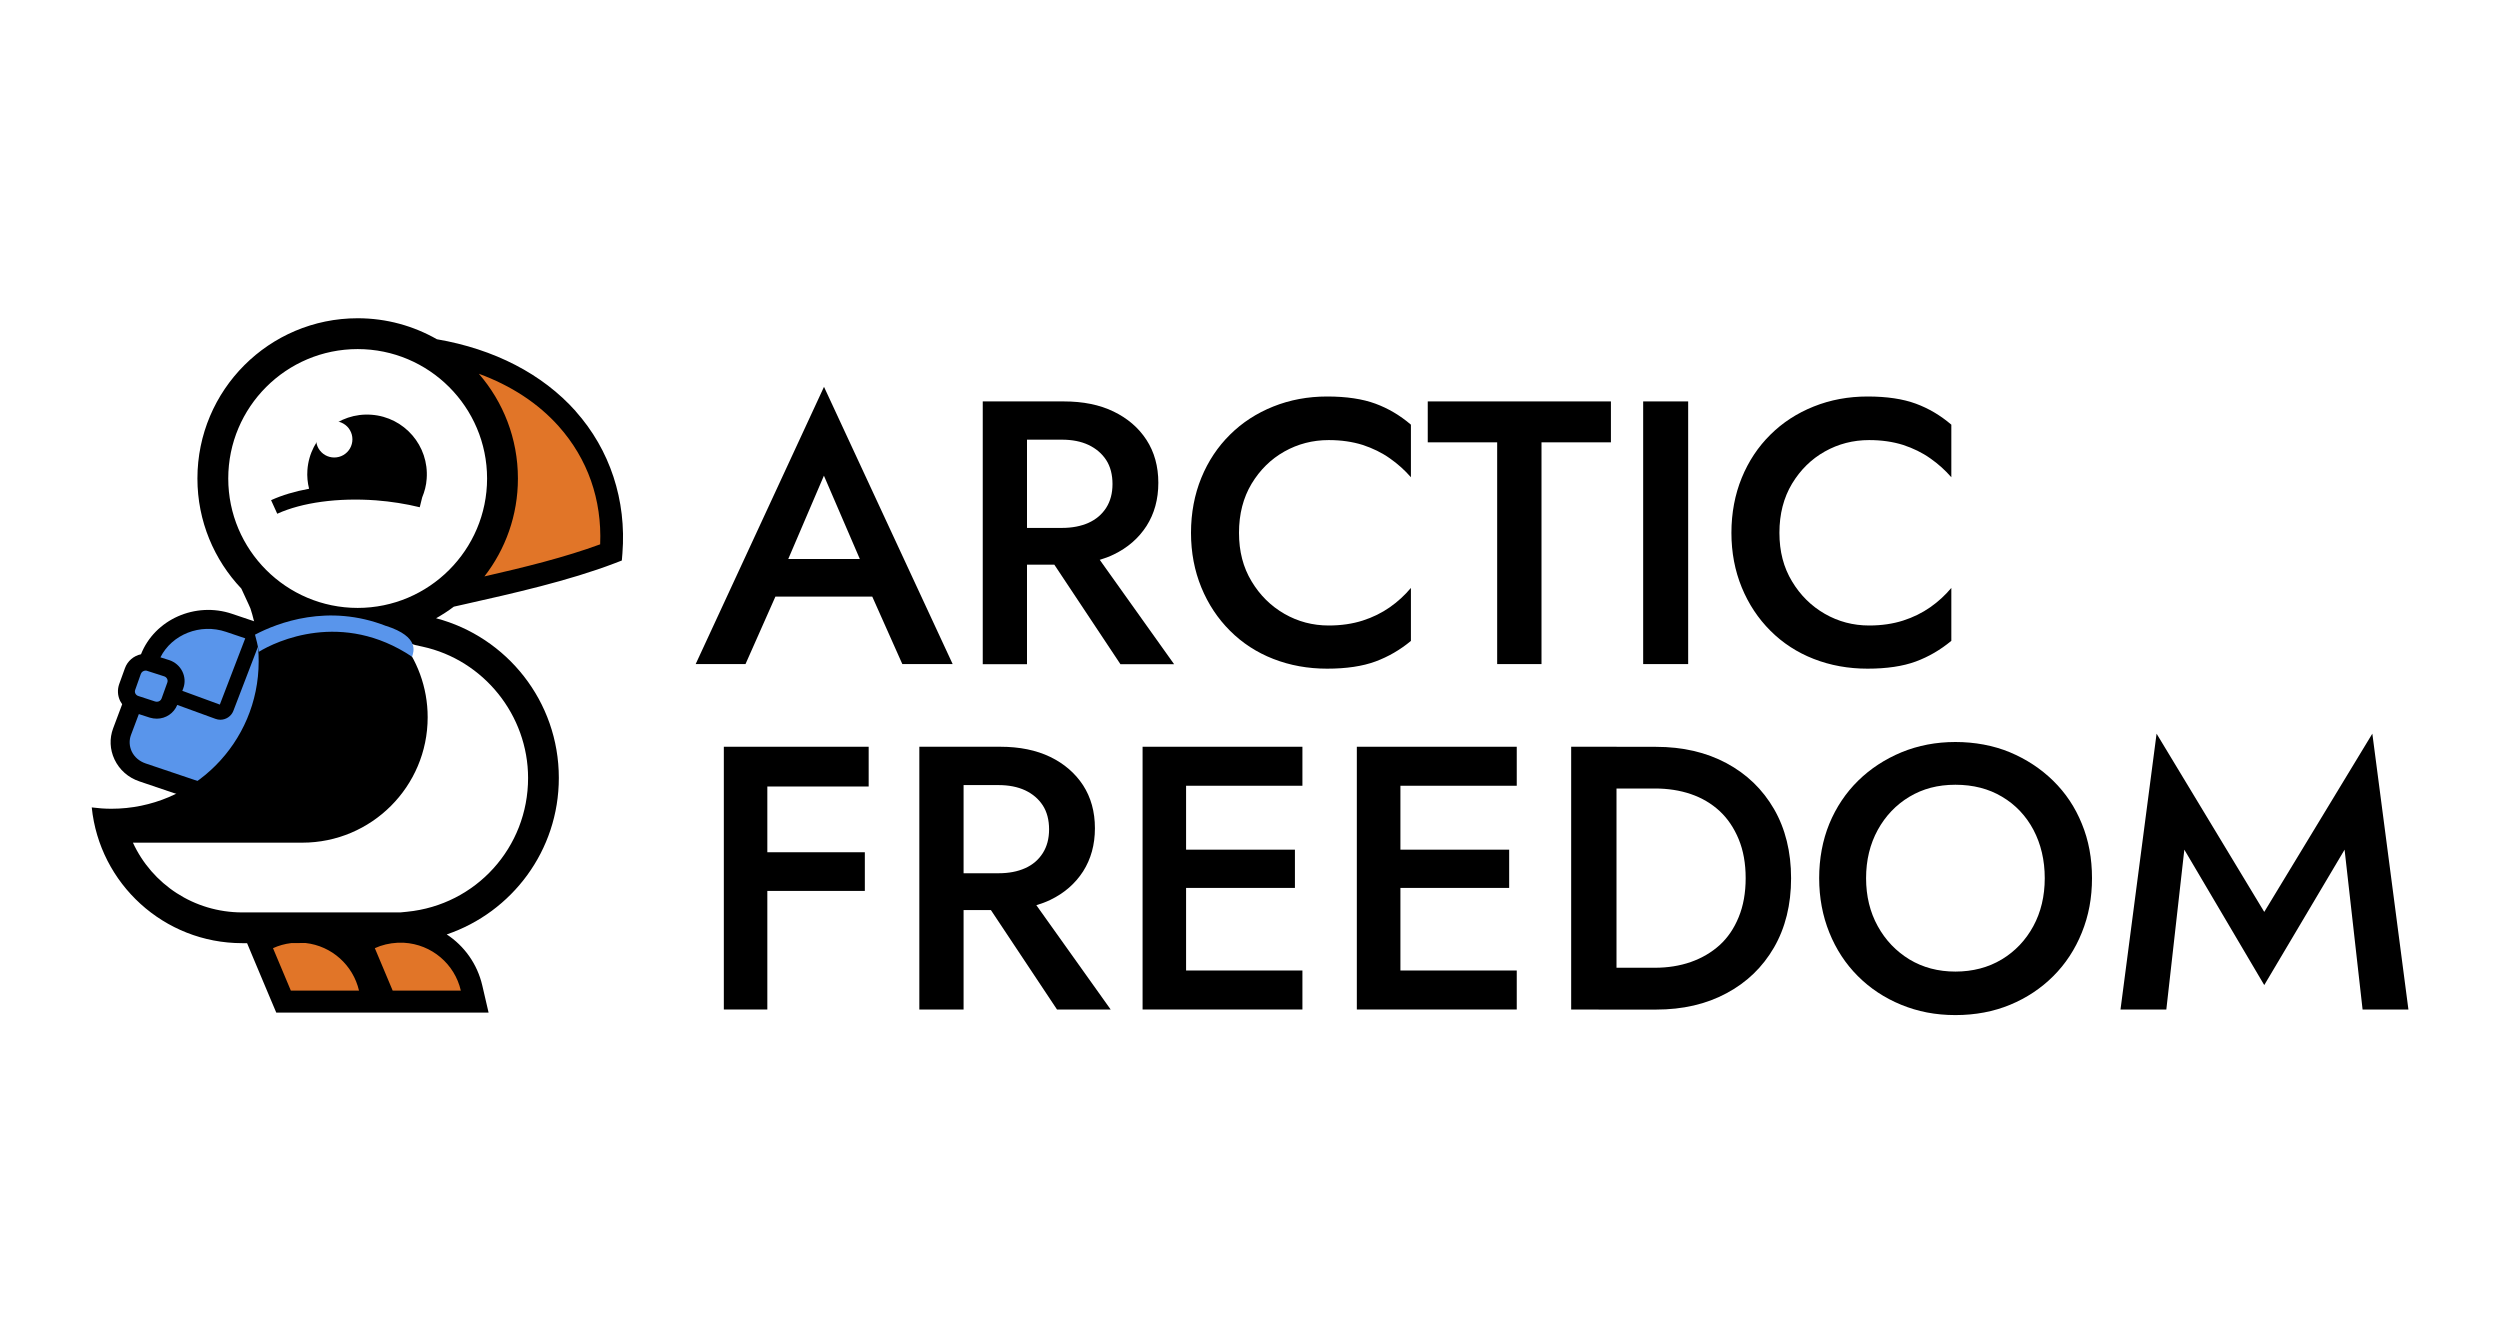 <?xml version="1.0" encoding="UTF-8"?>
<!DOCTYPE svg PUBLIC "-//W3C//DTD SVG 1.1//EN" "http://www.w3.org/Graphics/SVG/1.1/DTD/svg11.dtd">
<svg version="1.2" width="300mm" height="160mm" viewBox="0 0 30000 16000" preserveAspectRatio="xMidYMid" fill-rule="evenodd" stroke-width="28.222" stroke-linejoin="round" xmlns="http://www.w3.org/2000/svg" xmlns:ooo="http://xml.openoffice.org/svg/export" xmlns:xlink="http://www.w3.org/1999/xlink" xmlns:presentation="http://sun.com/xmlns/staroffice/presentation" xmlns:smil="http://www.w3.org/2001/SMIL20/" xmlns:anim="urn:oasis:names:tc:opendocument:xmlns:animation:1.0" xmlns:svg="urn:oasis:names:tc:opendocument:xmlns:svg-compatible:1.0" xml:space="preserve">
 <rect x="0" y="0" width="30000" height="16000" fill="#333333" stroke="none"/>
 <defs class="ClipPathGroup">
  <clipPath id="presentation_clip_path" clipPathUnits="userSpaceOnUse">
   <rect x="0" y="0" width="30000" height="16000"/>
  </clipPath>
  <clipPath id="presentation_clip_path_shrink" clipPathUnits="userSpaceOnUse">
   <rect x="30" y="16" width="29940" height="15968"/>
  </clipPath>
 </defs>
 <defs class="TextShapeIndex">
  <g ooo:slide="id1" ooo:id-list="id3"/>
 </defs>
 <defs class="EmbeddedBulletChars">
  <g id="bullet-char-template-57356" transform="scale(0,-0)">
   <path d="M 580,1141 L 1163,571 580,0 -4,571 580,1141 Z"/>
  </g>
  <g id="bullet-char-template-57354" transform="scale(0,-0)">
   <path d="M 8,1128 L 1137,1128 1137,0 8,0 8,1128 Z"/>
  </g>
  <g id="bullet-char-template-10146" transform="scale(0,-0)">
   <path d="M 174,0 L 602,739 174,1481 1456,739 174,0 Z M 1358,739 L 309,1346 659,739 1358,739 Z"/>
  </g>
  <g id="bullet-char-template-10132" transform="scale(0,-0)">
   <path d="M 2015,739 L 1276,0 717,0 1260,543 174,543 174,936 1260,936 717,1481 1274,1481 2015,739 Z"/>
  </g>
  <g id="bullet-char-template-10007" transform="scale(0,-0)">
   <path d="M 0,-2 C -7,14 -16,27 -25,37 L 356,567 C 262,823 215,952 215,954 215,979 228,992 255,992 264,992 276,990 289,987 310,991 331,999 354,1012 L 381,999 492,748 772,1049 836,1024 860,1049 C 881,1039 901,1025 922,1006 886,937 835,863 770,784 769,783 710,716 594,584 L 774,223 C 774,196 753,168 711,139 L 727,119 C 717,90 699,76 672,76 641,76 570,178 457,381 L 164,-76 C 142,-110 111,-127 72,-127 30,-127 9,-110 8,-76 1,-67 -2,-52 -2,-32 -2,-23 -1,-13 0,-2 Z"/>
  </g>
  <g id="bullet-char-template-10004" transform="scale(0,-0)">
   <path d="M 285,-33 C 182,-33 111,30 74,156 52,228 41,333 41,471 41,549 55,616 82,672 116,743 169,778 240,778 293,778 328,747 346,684 L 369,508 C 377,444 397,411 428,410 L 1163,1116 C 1174,1127 1196,1133 1229,1133 1271,1133 1292,1118 1292,1087 L 1292,965 C 1292,929 1282,901 1262,881 L 442,47 C 390,-6 338,-33 285,-33 Z"/>
  </g>
  <g id="bullet-char-template-9679" transform="scale(0,-0)">
   <path d="M 813,0 C 632,0 489,54 383,161 276,268 223,411 223,592 223,773 276,916 383,1023 489,1130 632,1184 813,1184 992,1184 1136,1130 1245,1023 1353,916 1407,772 1407,592 1407,412 1353,268 1245,161 1136,54 992,0 813,0 Z"/>
  </g>
  <g id="bullet-char-template-8226" transform="scale(0,-0)">
   <path d="M 346,457 C 273,457 209,483 155,535 101,586 74,649 74,723 74,796 101,859 155,911 209,963 273,989 346,989 419,989 480,963 531,910 582,859 608,796 608,723 608,648 583,586 532,535 482,483 420,457 346,457 Z"/>
  </g>
  <g id="bullet-char-template-8211" transform="scale(0,-0)">
   <path d="M -4,459 L 1135,459 1135,606 -4,606 -4,459 Z"/>
  </g>
  <g id="bullet-char-template-61548" transform="scale(0,-0)">
   <path d="M 173,740 C 173,903 231,1043 346,1159 462,1274 601,1332 765,1332 928,1332 1067,1274 1183,1159 1299,1043 1357,903 1357,740 1357,577 1299,437 1183,322 1067,206 928,148 765,148 601,148 462,206 346,322 231,437 173,577 173,740 Z"/>
  </g>
 </defs>
 <g>
  <g id="id2" class="Master_Slide">
   <g id="bg-id2" class="Background"/>
   <g id="bo-id2" class="BackgroundObjects"/>
  </g>
 </g>
 <g class="SlideGroup">
  <g>
   <g id="container-id1">
    <g id="id1" class="Slide" clip-path="url(#presentation_clip_path)">
     <g class="Page">
      <g class="Graphic">
       <g id="id3">
        <rect class="BoundingBox" stroke="none" fill="none" x="-10412" y="-6300" width="50826" height="28601"/>
        <path fill="rgb(255,255,255)" stroke="none" d="M -10399,-6287 L 40400,-6287 40400,22287 -10399,22287 -10399,-6287 Z"/>
        <path fill="rgb(0,0,0)" stroke="none" d="M 11432,7969 L 9888,4642 8348,7969 8946,7969 9305,7159 10467,7159 10828,7969 11432,7969 11432,7969 Z M 10318,6708 L 9459,6708 9887,5708 10318,6708 10318,6708 Z"/>
        <path fill="rgb(0,0,0)" stroke="none" d="M 13197,6718 C 13256,6700 13311,6680 13364,6654 13532,6573 13663,6459 13758,6312 13852,6165 13900,5992 13900,5794 13900,5596 13852,5424 13758,5279 13663,5133 13531,5020 13364,4939 13196,4857 12996,4817 12765,4817 L 11793,4817 11793,7970 12324,7970 12324,6776 12652,6776 13445,7970 14089,7970 13197,6718 13197,6718 Z M 12324,5276 L 12743,5276 C 12866,5276 12973,5297 13062,5339 13152,5382 13223,5442 13274,5520 13325,5598 13350,5697 13350,5808 13350,5919 13325,6014 13274,6094 13223,6173 13153,6233 13062,6274 12972,6314 12866,6335 12743,6335 L 12324,6335 12324,5277 12324,5276 Z"/>
        <path fill="rgb(0,0,0)" stroke="none" d="M 16931,7690 L 16931,7055 C 16858,7142 16774,7220 16678,7287 16582,7354 16474,7408 16352,7447 16230,7486 16094,7506 15945,7506 15752,7506 15575,7459 15413,7366 15251,7273 15119,7143 15019,6976 L 15019,6976 C 14918,6809 14868,6618 14868,6393 14868,6168 14919,5972 15019,5805 15120,5638 15251,5509 15413,5418 15575,5327 15752,5281 15945,5281 16095,5281 16230,5301 16352,5339 16473,5379 16582,5432 16678,5500 16774,5567 16858,5643 16931,5727 L 16931,5096 C 16801,4985 16660,4901 16505,4844 16350,4787 16157,4758 15926,4758 15695,4758 15480,4798 15280,4878 15080,4958 14907,5070 14760,5216 14613,5361 14498,5534 14416,5734 14334,5934 14292,6157 14292,6394 14292,6631 14334,6849 14416,7049 14498,7249 14613,7422 14760,7569 14907,7716 15080,7829 15280,7907 15480,7985 15695,8024 15926,8024 16157,8024 16350,7995 16505,7938 16659,7881 16801,7799 16931,7691 L 16931,7690 Z"/>
        <path fill="rgb(0,0,0)" stroke="none" d="M 19331,4817 L 17133,4817 17133,5308 17966,5308 17966,7969 18498,7969 18498,5308 19331,5308 19331,4817 19331,4817 Z"/>
        <path fill="rgb(0,0,0)" stroke="none" d="M 19718,4817 L 20258,4817 20258,7969 19718,7969 19718,4817 Z"/>
        <path fill="rgb(0,0,0)" stroke="none" d="M 22990,7938 C 23144,7881 23286,7798 23416,7690 L 23416,7055 C 23343,7142 23259,7220 23163,7287 23067,7354 22959,7408 22837,7447 22715,7486 22579,7506 22430,7506 22237,7506 22060,7459 21898,7366 21736,7273 21604,7143 21504,6976 L 21504,6976 C 21403,6809 21353,6618 21353,6393 21353,6168 21404,5972 21504,5805 21605,5638 21736,5509 21898,5418 22060,5327 22237,5281 22430,5281 22580,5281 22715,5301 22837,5339 22958,5379 23067,5432 23163,5500 23259,5567 23343,5643 23416,5727 L 23416,5096 C 23286,4985 23145,4901 22990,4844 22835,4787 22643,4758 22411,4758 22180,4758 21965,4798 21765,4878 21565,4958 21392,5070 21245,5216 21098,5361 20983,5534 20901,5734 20819,5934 20777,6157 20777,6394 20777,6631 20819,6849 20901,7049 20983,7249 21098,7422 21245,7569 21392,7716 21565,7829 21765,7907 21965,7985 22180,8024 22411,8024 22642,8024 22835,7995 22990,7938 L 22990,7938 Z"/>
        <path fill="rgb(0,0,0)" stroke="none" d="M 9014,8961 L 8686,8961 8686,12114 9208,12114 9208,10691 10378,10691 10378,10227 9208,10227 9208,9438 10424,9438 10424,8961 9208,8961 9014,8961 9014,8961 Z"/>
        <path fill="rgb(0,0,0)" stroke="none" d="M 12603,10799 C 12771,10718 12902,10604 12997,10457 13091,10309 13139,10137 13139,9939 13139,9740 13091,9569 12997,9423 12902,9278 12770,9164 12603,9083 12435,9002 12235,8961 12004,8961 L 11032,8961 11032,12114 11563,12114 11563,10921 11891,10921 12684,12114 13328,12114 12436,10862 C 12495,10845 12551,10824 12603,10799 L 12603,10799 Z M 11563,9421 L 11982,9421 C 12105,9421 12212,9442 12302,9484 12391,9526 12462,9586 12513,9664 12564,9742 12589,9841 12589,9952 12589,10063 12564,10158 12513,10238 12462,10318 12392,10378 12302,10418 12211,10459 12105,10479 11982,10479 L 11563,10479 11563,9421 11563,9421 Z"/>
        <path fill="rgb(0,0,0)" stroke="none" d="M 14040,8961 L 13711,8961 13711,12114 14040,12114 14233,12114 15629,12114 15629,11646 14233,11646 14233,10655 15539,10655 15539,10196 14233,10196 14233,9429 15629,9429 15629,8961 14233,8961 14040,8961 14040,8961 Z"/>
        <path fill="rgb(0,0,0)" stroke="none" d="M 16611,8961 L 16282,8961 16282,12114 16611,12114 16805,12114 18201,12114 18201,11646 16805,11646 16805,10655 18110,10655 18110,10196 16805,10196 16805,9429 18201,9429 18201,8961 16805,8961 16611,8961 16611,8961 Z"/>
        <path fill="rgb(0,0,0)" stroke="none" d="M 20718,9158 C 20475,9028 20193,8962 19872,8962 L 19399,8962 19399,8961 18854,8961 18854,12114 19183,12114 19183,12115 19872,12115 C 20193,12115 20475,12050 20718,11919 20962,11789 21151,11606 21288,11370 21424,11134 21493,10857 21493,10539 21493,10221 21424,9944 21288,9708 21151,9472 20962,9289 20718,9158 L 20718,9158 Z M 20864,11006 C 20809,11141 20733,11253 20635,11342 20537,11430 20423,11497 20290,11544 20158,11590 20014,11613 19858,11613 L 19398,11613 19398,9462 19858,9462 C 20014,9462 20158,9484 20290,9529 20422,9574 20537,9642 20635,9732 20732,9822 20808,9935 20864,10070 20920,10205 20948,10361 20948,10538 20948,10714 20920,10871 20864,11006 L 20864,11006 Z"/>
        <path fill="rgb(0,0,0)" stroke="none" d="M 24638,9369 C 24490,9224 24316,9110 24118,9027 23920,8945 23696,8904 23465,8904 23234,8904 23019,8945 22819,9027 22619,9110 22445,9224 22297,9369 22149,9515 22034,9687 21952,9885 L 21952,9885 C 21871,10083 21830,10304 21830,10538 21830,10772 21871,10990 21952,11191 22033,11392 22147,11566 22294,11713 22441,11860 22614,11975 22814,12057 23014,12139 23225,12181 23465,12181 23705,12181 23924,12139 24122,12057 24320,11975 24493,11860 24640,11713 24787,11566 24901,11392 24982,11191 25064,10989 25104,10775 25104,10538 25104,10301 25064,10083 24982,9885 24902,9687 24787,9515 24638,9369 L 24638,9369 Z M 24400,11114 C 24308,11283 24182,11416 24021,11513 23860,11610 23672,11659 23465,11659 23257,11659 23074,11610 22913,11513 22753,11415 22626,11283 22533,11114 22440,10946 22393,10754 22393,10538 22393,10322 22440,10129 22533,9959 22626,9790 22753,9657 22913,9561 23074,9465 23252,9417 23465,9417 23678,9417 23865,9465 24025,9561 24187,9657 24312,9790 24402,9959 24491,10129 24537,10322 24537,10538 24537,10754 24491,10946 24400,11114 L 24400,11114 Z"/>
        <path fill="rgb(0,0,0)" stroke="none" d="M 28468,8804 L 27171,10943 25879,8804 25446,12114 25996,12114 26212,10196 27171,11821 28135,10196 28351,12114 28901,12114 28468,8804 28468,8804 Z"/>
        <path fill="rgb(89,149,235)" stroke="none" d="M 2406,9509 C 2342,9502 2279,9470 2217,9451 2132,9425 2042,9412 1958,9385 1890,9363 1816,9344 1752,9313 1646,9259 1548,9188 1510,9072 1443,8873 1577,8637 1640,8452 1700,8276 1747,8088 1823,7918 1890,7767 1928,7581 2047,7460 2159,7347 2405,7366 2546,7403 2744,7454 3000,7485 3176,7593 3278,7655 3294,7812 3305,7927 3322,8089 3325,8248 3278,8405 3171,8753 2964,9101 2659,9309 2587,9358 2436,9423 2407,9509 L 2407,9509 2406,9509 Z"/>
        <path fill="rgb(89,149,235)" stroke="none" d="M 1882,8523 C 1864,8523 1847,8520 1830,8515 L 1629,8450 C 1587,8436 1552,8406 1533,8367 1514,8328 1512,8285 1526,8244 L 1594,8053 C 1617,7989 1679,7946 1748,7946 1765,7946 1783,7948 1799,7954 L 2001,8019 C 2043,8032 2077,8063 2097,8101 2116,8140 2118,8184 2103,8224 L 2035,8416 C 2012,8480 1951,8523 1882,8523 L 1882,8523 Z"/>
        <path fill="rgb(0,0,0)" stroke="none" d="M 3502,7608 L 2785,7366 C 2344,7217 1857,7434 1692,7851 1604,7870 1530,7932 1499,8019 L 1430,8210 C 1407,8277 1411,8348 1442,8412 1449,8425 1457,8438 1466,8451 L 1358,8739 C 1312,8861 1318,8994 1374,9113 1433,9238 1539,9332 1674,9377 L 2382,9617 2455,9400 1747,9161 C 1671,9135 1612,9084 1580,9016 1551,8953 1548,8883 1572,8819 L 1666,8569 1799,8612 C 1826,8620 1854,8624 1882,8624 1990,8624 2087,8558 2127,8459 L 2585,8626 C 2605,8633 2624,8637 2644,8637 2711,8637 2775,8596 2800,8531 L 3112,7718 3428,7825 3502,7608 3502,7608 Z M 2008,8190 L 1939,8382 C 1931,8406 1907,8421 1882,8421 1875,8421 1868,8420 1862,8418 L 1660,8352 C 1628,8342 1611,8309 1622,8279 L 1690,8087 C 1699,8062 1723,8047 1748,8047 1755,8047 1761,8048 1768,8051 L 1970,8116 C 2002,8126 2019,8160 2008,8190 L 2008,8190 Z M 2638,8455 L 2188,8290 2200,8258 C 2224,8192 2219,8120 2188,8057 2157,7994 2101,7945 2033,7922 L 1925,7888 C 2063,7613 2402,7477 2712,7582 L 2943,7660 2638,8455 2638,8455 Z"/>
        <path fill="rgb(255,255,255)" stroke="none" d="M 2907,11134 C 2142,11134 1496,10613 1321,9890 L 1335,9890 C 2412,9890 3288,9014 3288,7937 3288,7645 3236,7368 3138,7123 L 3612,7476 4794,7466 4911,7439 5065,7569 5110,7579 C 5928,7758 6522,8496 6522,9335 6522,10264 5826,11033 4903,11124 L 4813,11133 2908,11133 2907,11134 2907,11134 Z"/>
        <path fill="rgb(225,117,40)" stroke="none" d="M 5066,7227 C 5782,7058 6641,6895 7333,6629 7437,5317 6440,4216 4705,4152 Z"/>
        <path fill="rgb(255,255,255)" stroke="none" d="M 6030,5742 C 6030,6047 5949,6346 5797,6611 5644,6875 5425,7094 5161,7247 4897,7399 4597,7480 4292,7480 3987,7480 3687,7399 3423,7247 3159,7094 2939,6875 2787,6611 2634,6346 2554,6047 2554,5742 2554,5437 2634,5137 2787,4873 2939,4608 3159,4389 3423,4237 3687,4084 3987,4004 4292,4004 4597,4004 4897,4084 5161,4237 5425,4389 5644,4608 5797,4873 5949,5137 6030,5437 6030,5742 L 6030,5742 Z"/>
        <path fill="rgb(225,117,40)" stroke="none" d="M 3402,12019 L 3104,11311 3221,11257 C 3336,11205 3458,11179 3583,11179 3993,11179 4344,11458 4436,11857 L 4474,12019 3402,12019 3402,12019 Z"/>
        <path fill="rgb(225,117,40)" stroke="none" d="M 4625,12019 L 4327,11311 4444,11257 C 4558,11205 4680,11179 4806,11179 5215,11179 5567,11458 5659,11857 L 5697,12019 4625,12019 4625,12019 Z"/>
        <path fill="rgb(0,0,0)" stroke="none" d="M 4458,4977 C 4063,4947 3718,5244 3689,5639 3683,5717 3691,5793 3709,5865 3539,5896 3385,5942 3253,6002 L 3327,6165 C 3626,6029 4057,5971 4511,6004 4693,6018 4870,6046 5037,6087 L 5066,5969 C 5095,5899 5115,5825 5120,5746 5150,5350 4853,5006 4458,4977 L 4458,4977 Z"/>
        <path fill="rgb(255,255,255)" stroke="none" d="M 4229,5272 C 4229,5310 4219,5348 4200,5381 4181,5414 4153,5442 4120,5461 4087,5480 4049,5490 4011,5490 3973,5490 3935,5480 3902,5461 3869,5442 3841,5414 3822,5381 3803,5348 3793,5310 3793,5272 3793,5233 3803,5196 3822,5163 3841,5129 3869,5102 3902,5083 3935,5064 3973,5053 4011,5053 4049,5053 4087,5064 4120,5083 4153,5102 4181,5129 4200,5163 4219,5196 4229,5233 4229,5272 L 4229,5272 Z"/>
        <path fill="rgb(0,0,0)" stroke="none" d="M 6908,4934 C 6509,4487 5930,4189 5243,4071 4962,3911 4638,3819 4292,3819 3230,3819 2369,4680 2369,5742 2369,6254 2570,6719 2896,7063 2927,7128 2956,7193 2982,7249 2990,7266 2997,7284 3005,7301 3071,7502 3104,7719 3104,7937 3104,8913 2313,9705 1336,9705 1256,9705 1178,9699 1101,9689 1194,10604 1967,11318 2907,11318 L 2965,11318 3033,11481 3247,11990 3315,12151 5863,12151 5788,11828 C 5728,11567 5571,11351 5361,11213 6144,10947 6706,10207 6706,9335 6706,8416 6081,7643 5233,7419 5307,7377 5379,7331 5446,7280 5485,7271 5523,7263 5562,7254 6154,7121 6826,6970 7382,6757 L 7462,6726 7469,6640 C 7519,6003 7320,5397 6907,4934 L 6908,4934 Z M 3490,11887 L 3276,11378 C 3344,11347 3418,11326 3495,11317 L 3666,11316 C 3982,11351 4237,11583 4308,11887 L 3490,11887 3490,11887 Z M 5530,11887 L 4712,11887 4498,11378 C 4581,11340 4673,11318 4769,11313 L 4847,11313 C 5182,11332 5457,11570 5530,11887 L 5530,11887 Z M 6337,9336 C 6337,10169 5713,10859 4885,10941 L 4804,10949 2908,10949 C 2328,10949 1825,10611 1595,10112 L 3627,10112 C 4458,10112 5132,9438 5132,8607 5132,8244 5003,7911 4789,7651 L 4816,7651 4857,7642 4863,7640 4889,7710 4981,7740 5071,7760 C 5805,7920 6337,8583 6337,9336 L 6337,9336 Z M 4292,7295 C 3435,7295 2739,6598 2739,5742 2739,4885 3435,4189 4292,4189 5148,4189 5845,4885 5845,5742 5845,6598 5148,7295 4292,7295 L 4292,7295 Z M 7202,6532 C 6775,6689 6294,6807 5813,6917 6065,6592 6215,6185 6215,5742 6215,5261 6038,4822 5746,4485 6131,4626 6458,4839 6704,5115 7053,5507 7224,5995 7202,6532 L 7202,6532 Z"/>
        <path fill="rgb(89,149,235)" stroke="none" d="M 4634,7512 C 3938,7239 3332,7473 3060,7616 3075,7671 3094,7743 3106,7822 3313,7694 4107,7320 4945,7881 4961,7827 5043,7643 4634,7511 L 4634,7512 4634,7512 Z"/>
       </g>
      </g>
     </g>
    </g>
   </g>
  </g>
 </g>
</svg>